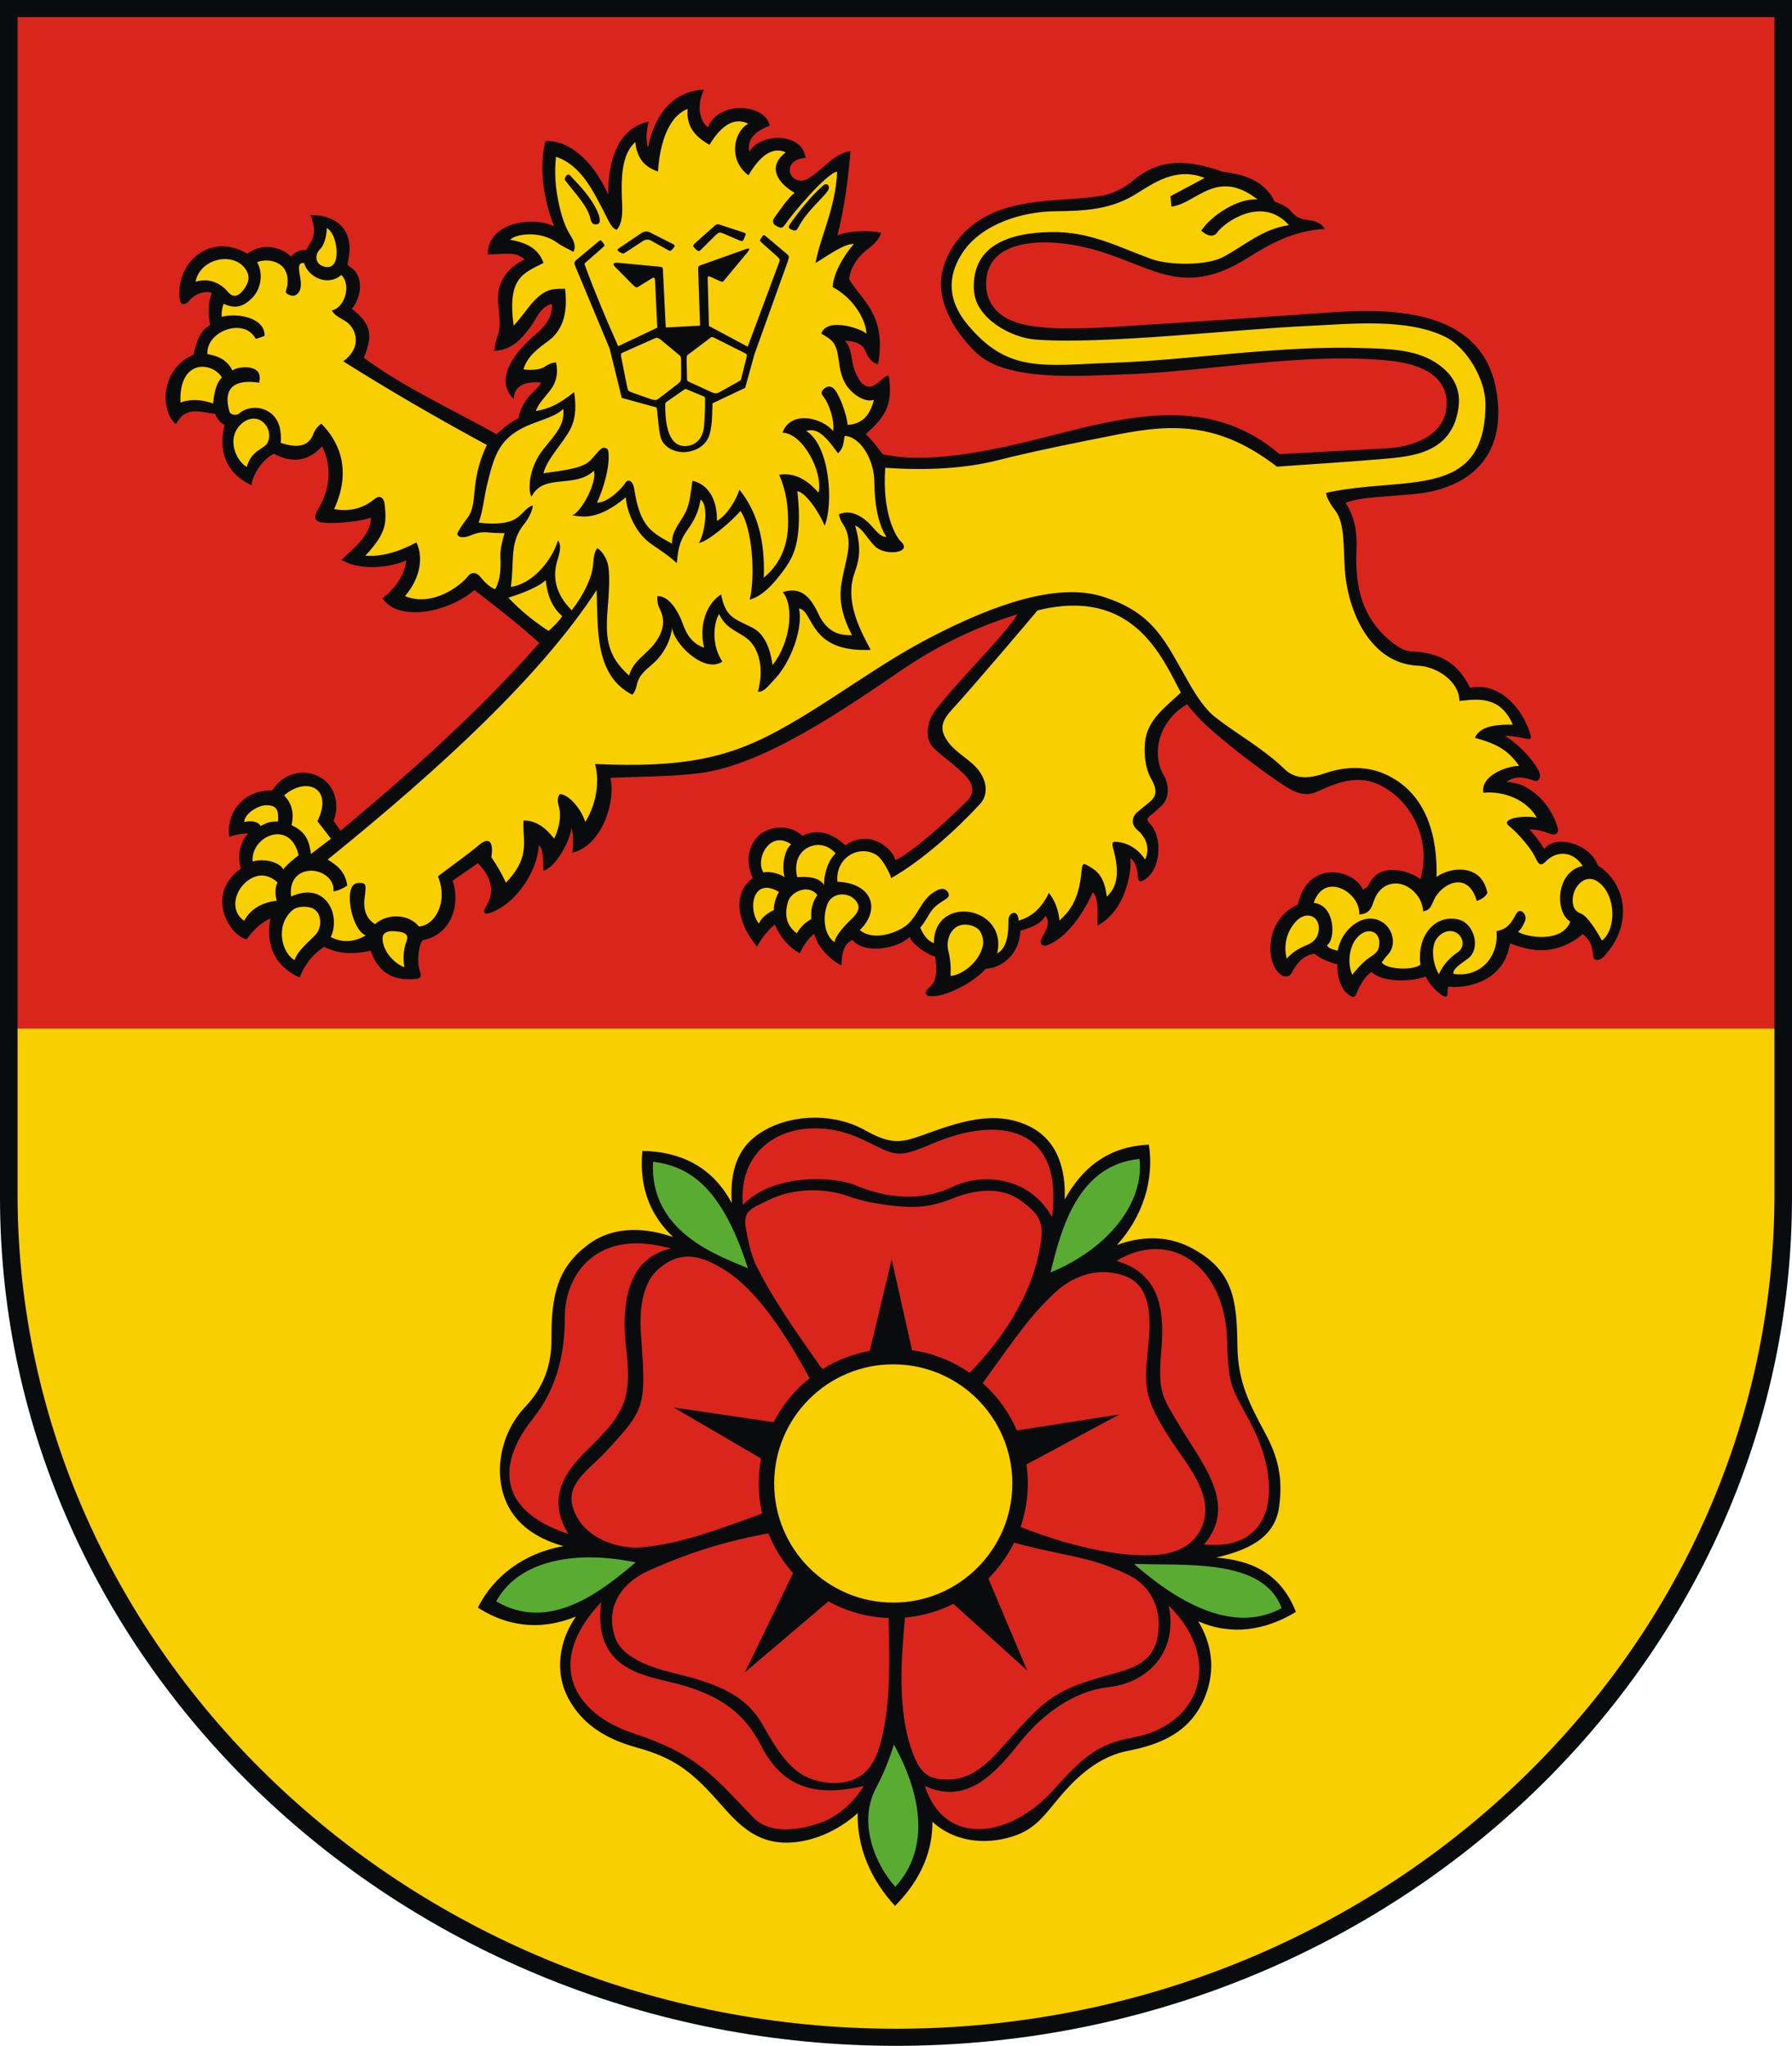 <?xml version="1.0" encoding="UTF-8"?>
<!DOCTYPE svg PUBLIC "-//W3C//DTD SVG 1.1//EN" "http://www.w3.org/Graphics/SVG/1.1/DTD/svg11.dtd">
<!-- Creator: CorelDRAW -->
<svg xmlns="http://www.w3.org/2000/svg" xml:space="preserve" width="210mm" height="239.632mm" style="shape-rendering:geometricPrecision; text-rendering:geometricPrecision; image-rendering:optimizeQuality; fill-rule:evenodd; clip-rule:evenodd"
viewBox="0 0 210 239.632"
 xmlns:xlink="http://www.w3.org/1999/xlink">
 <defs>
  <style type="text/css">
   <![CDATA[
    .fil0 {fill:#0A0B0C}
    .fil2 {fill:#DA251D}
    .fil3 {fill:#5AAB32}
    .fil1 {fill:#FACF00}
   ]]>
  </style>
 </defs>
 <g id="Warstwa_x0020_1">
  <g id="_71274880">
   <path id="_125348192" class="fil0" d="M210 140.236c-0,54.746 -47.168,99.396 -105,99.396 -57.745,0 -105,-44.733 -105,-99.396l0 -140.236 210 0 0 140.236z"/>
   <path id="_125348120" class="fil1" d="M207.941 139.895c-0,53.831 -46.243,97.734 -102.941,97.734 -56.613,0 -102.941,-43.985 -102.941,-97.734l0 -19.428 205.882 0 0 19.428z"/>
   <polygon id="_71275504" class="fil2" points="2.059,120.467 2.059,120.411 2.059,2.003 207.941,2.003 207.941,120.455 207.941,120.467 "/>
   <g>
    <path id="_71275432" class="fil0" d="M142.533 182.442c3.939,0.317 7.492,1.697 9.333,6.363 -3.55,2.152 -7.491,2.833 -11.453,1.096 1.538,2.53 2.092,5.533 0.843,8.733 -1.62,4.152 -5.048,5.666 -9.103,6.452 -2.684,0.52 -4.935,2.119 -6.939,4.245 -2.572,2.73 -3.397,4.828 -6.693,5.824 -3.302,0.998 -6.812,0.485 -9.255,-1.764 0.026,3.145 -1.111,6.556 -4.379,9.849 -2.821,-3.015 -4.49,-6.892 -4.376,-10.867 -2.393,2.174 -5.652,3.567 -8.712,3.456 -3.214,-0.117 -5.219,-2.076 -7.224,-4.36 -3.328,-3.791 -5.326,-5.501 -9.976,-6.783 -3.281,-0.904 -6.14,-2.472 -7.873,-5.522 -1.853,-3.262 -1.187,-7.052 0.775,-9.816 -3.474,1.412 -7.432,1.563 -11.504,-1.047 1.894,-3.768 5.468,-6.392 10.037,-7.206 -2.61,-0.701 -5.082,-2.119 -6.393,-4.513 -1.964,-3.588 -1.123,-8.608 1.904,-11.795 2.154,-2.267 3.099,-4.892 3.08,-7.997 -0.032,-5.242 0.77,-8.378 4.318,-11.026 3.043,-2.271 6.841,-1.944 9.938,-0.863 -2.382,-2.276 -4.056,-5.419 -3.6,-10.097 4.242,0.071 8.13,1.699 10.476,6.126 -0.223,-3.127 0.387,-5.907 2.629,-7.717 3.371,-2.722 9.043,-3.05 12.967,-0.839 3.029,1.707 4.243,1.499 6.821,0.568 3.961,-1.43 8.295,-3.029 12.402,-1.042 3.42,1.655 4.34,5.174 4.191,8.603 1.935,-3.519 4.928,-6.224 9.869,-6.423 0.634,4.108 -0.703,8.399 -3.736,11.743 2.759,-1.01 5.765,-1.156 8.554,0.266 5.168,2.634 5.485,6.261 5.559,11.62 0.058,4.173 1.411,6.736 3.277,10.212 1.414,2.634 2.089,5.072 1.604,8.603 -0.519,3.776 -3.974,5.118 -7.363,5.917z"/>
    <circle id="_71275360" class="fil1" cx="104.678" cy="173.761" r="13.953"/>
    <path id="_71275288" class="fil2" d="M78.624 146.254c-8.53,-2.462 -12.453,2.877 -12.437,8.089 0.013,4.341 -1.004,8.421 -3.755,11.845 -3.552,4.423 -5.013,10.428 4.18,13.488 -3.131,-4.987 0.807,-8.458 2.864,-10.508 3.791,-3.777 4.564,-5.527 3.893,-11.314 -0.503,-4.334 -0.238,-10.461 5.255,-11.601zm10.683 31.018c-5.921,2.179 -9.591,3.513 -14.02,3.965 -2.804,0.286 -6.986,-1.065 -8.107,-4.521 -0.953,-2.939 1.689,-4.393 3.839,-6.707 4.748,-5.109 4.685,-5.335 4.087,-13.845 -0.236,-3.362 0.399,-6.096 2.073,-7.536 2.476,-2.129 4.738,-1.706 7.551,0.002 4.033,2.449 7.356,7.717 10.144,12.798 -1.748,1.393 -3.194,3.148 -4.225,5.151l-11.716 -1.725 10.251 5.983c-0.179,0.949 -0.274,1.926 -0.274,2.925 0,1.206 0.137,2.381 0.395,3.511zm14.822 12.247c0.121,5.361 0.172,9.012 -0.515,12.721 -0.277,1.495 -0.641,3.088 -1.46,4.395 -1.567,2.501 -4.762,2.623 -7.283,1.653 -2.505,-0.964 -4.144,-3.858 -5.529,-6.317 -2.099,-3.727 -5.994,-4.935 -10.431,-6.016 -3.275,-0.798 -6.078,-2.018 -6.808,-4.103 -1.22,-3.486 0.615,-6.366 3.798,-7.822 6.469,-2.958 11.601,-3.941 14.138,-4.424 0.691,1.72 1.677,3.292 2.894,4.653l-5.639 11.619 9.791 -8.308c2.104,1.163 4.498,1.86 7.044,1.948zm-33.682 -1.855c-6.79,7.208 -3.093,13.097 3.776,15.355 7.587,2.495 9.403,5.068 14.042,9.856 1.669,1.722 4.547,1.776 7.818,0.648 1.925,-0.664 3.751,-2.148 5.14,-4.323 -5.137,1.18 -9.331,0.578 -12.039,-4.733 -2.167,-4.251 -5.421,-6.189 -10.562,-7.427 -3.672,-0.884 -9.153,-1.827 -8.175,-9.376zm37.928 21.519c2.301,7.15 9.943,6.228 15.152,0.385 3.503,-3.929 5.272,-5.332 9.245,-6.054 7.851,-1.426 10.652,-9.105 4.182,-15.451 1.119,5.379 -2.355,9.043 -7.105,9.563 -3.934,0.431 -7.647,3.13 -10.188,6.294 -2.826,3.517 -6.211,7.641 -11.287,5.263zm10.463 -28.497c4.64,1.316 7.961,1.55 11.226,2.852 0.748,0.298 1.513,0.61 2.305,1.01 2.779,1.402 3.898,4.413 3.233,7.423 -0.675,3.056 -3.449,3.592 -6.024,4.318 -6.52,1.836 -7.242,2.922 -12.488,8.749 -1.397,1.551 -3.311,3.284 -5.599,3.388 -2.581,0.117 -3.54,-0.607 -4.437,-2.869 -2.117,-5.335 -1.313,-12.161 -1.012,-16.087 2.026,-0.175 3.945,-0.737 5.682,-1.609l8.645 7.806 -4.545 -10.771c1.221,-1.223 2.243,-2.644 3.014,-4.21zm22.247 0.22c8.454,0.829 9.076,-7.029 5.748,-13.647 -2.433,-4.839 -2.874,-4.295 -3.035,-10.283 -0.232,-8.601 -6.566,-13.131 -12.966,-9.293 4.874,1.408 5.728,5.417 5.261,10.513 -0.45,4.911 0.146,5.442 2.096,8.733 2.642,4.458 6.944,9.307 2.897,13.978zm-25.925 -18.904c3.977,-5.488 5.507,-7.835 8.516,-10.638 2.296,-2.139 5.409,-3.015 8.338,-1.826 2.155,0.874 3.012,3.218 2.589,7.634 -0.489,5.115 -0.852,6.256 2.752,11.731 1.614,2.452 4.654,5.895 3.712,9.291 -0.479,1.726 -1.958,3.821 -6.075,3.969 -5.11,0.184 -11.099,-1.625 -15.394,-3.307 0.549,-1.599 0.847,-3.312 0.847,-5.093 0,-0.754 -0.054,-1.496 -0.157,-2.223l10.887 -5.863 -12.008 1.875c-0.919,-2.132 -2.297,-4.024 -4.006,-5.55zm8.127 -19.461c1.374,-10.746 -6.373,-11.855 -13.967,-8.609 -4.392,1.876 -4.262,1.421 -8.308,-0.493 -6.73,-3.185 -14.594,-0.338 -13.962,7.686 3.795,-3.892 11.042,-3.23 13.212,-2.297 3.636,1.564 7.785,1.929 11.435,0.156 2.908,-1.412 8.663,-1.573 11.59,3.558zm-26.92 17.832c-3.546,-4.987 -5.686,-8.108 -7.671,-11.966 -0.74,-1.439 -1.125,-3.588 -1.294,-4.573 -0.355,-2.07 0.676,-2.287 2.712,-3.288 2.773,-1.364 6.452,-1.482 9.415,-0.39 1.434,0.529 3.911,1.02 6.246,1.175 2.377,0.158 3.9,-0.174 6.022,-1.01 3.136,-1.237 5.827,-1.073 7.642,0.185 2.731,1.892 2.917,2.944 2.389,5.809 -1.203,6.524 -5.526,11.765 -8.207,14.475 -1.971,-1.364 -4.265,-2.292 -6.741,-2.641l-2.386 -10.638 -2.58 10.726c-2.004,0.357 -3.879,1.095 -5.548,2.135z"/>
    <path id="_71275216" class="fil3" d="M87.643 148.544c-3.362,-1.425 -11.549,-4.16 -11.116,-12.463 4.359,0.534 8.095,3.064 11.116,12.463zm-13.148 34.456c-4.136,3.509 -10.119,8.213 -16.344,4.572 2.362,-4.383 8.447,-6.179 16.344,-4.572zm30.26 21.344c1.734,3.118 5.371,10.952 0.168,16.66 -2.407,-2.645 -4.368,-7.527 -2.304,-11.488 0.809,-1.552 1.436,-2.954 2.135,-5.173zm28.139 -21.155c6.088,0.208 15.167,-0.675 17.293,5.177 -4.123,2.249 -9.781,1.4 -17.293,-5.177zm-9.786 -34.143c1.284,-5.27 3.256,-12.588 10.431,-13.301 0.558,5.056 -3.529,10.447 -10.431,13.301z"/>
   </g>
   <g>
    <path id="_71275120" class="fil0" d="M64.699 35.603c-1.436,0.318 -1.779,1.73 -2.607,2.792 -0.966,1.238 -1.941,2.55 -4.152,2.706 0.007,-0.513 0.099,-1.031 0.389,-1.809 0.4,-1.073 0.159,-2.359 0.046,-3.819 -0.136,-1.756 0.383,-3.717 3.092,-5.096 -1.112,-0.96 -2.058,-0.605 -4.303,-0.572 -0.073,-3.727 5.205,-4.556 7.771,-3.297 -1.679,-4.263 -1.575,-7.94 -1.01,-9.981 2.712,-0.135 5.504,2.18 7.367,6.277 -0.091,-2.553 0.495,-7.689 4.725,-8.564 -0.347,1.496 -0.276,2.364 -0.086,3.056 0.799,-3.979 2.988,-6.664 6.579,-6.795 -1.028,1.982 -0.344,3.925 0.457,4.397 1.244,-3.171 6.729,-2.747 7.236,-0.181 -2.307,0.878 -2.558,2.008 -2.412,3.046 1.408,-2.265 6.278,-2.248 6.603,0.723 -2.987,0.284 -1.879,3.264 0.03,2.563 0.305,-0.112 0.501,-0.295 0.797,-0.492 1.334,-0.889 2.647,-2.647 4.449,-2.855 -0.275,3.297 -0.7,6.593 -1.537,9.89 0.964,-0.566 4.048,-0.674 5.119,-0.298 -0.197,0.64 -0.738,1.275 -1.536,1.863 -1.287,0.948 -2.18,2.422 -2.18,3.595 1.523,2.522 4.363,4.117 3.371,9.915 -0.83,-0.204 -1.247,-0.892 -1.529,-1.623 -0.347,-0.901 -1.571,-1.125 -2.363,-1.125 0.564,0.537 0.706,1.423 0.85,2.344 0.164,1.053 1.03,3.631 2.521,2.895 0.58,-0.286 1.312,-1.184 1.764,-1.184 0.572,3.687 -0.627,4.999 -2.695,6.882 0.764,0.749 1.412,1.528 1.954,2.333 6.596,1.509 16.531,-1.368 21.927,-2.71 8.644,-2.15 17.17,-3.634 24.61,2.708 3.283,-0.188 8.763,-0.455 12.391,-0.659 3.857,-0.216 6.815,-1.803 7.147,-4.659 0.421,-3.626 -2.637,-5.207 -6.634,-5.621 -10.045,-1.041 -21.424,1.321 -31.433,1.62 -4.679,0.14 -13.393,0.868 -16.977,-2.513 -2.342,-2.209 -4.651,-5.769 -4.098,-9.122 0.457,-2.772 2.248,-4.887 3.952,-6.118 4.316,-3.119 10.179,-2.439 14.708,-3.168 1.513,-0.243 2.834,-1.015 3.967,-1.948 3.068,-2.528 6.422,-2.267 10.305,-0.885 1.955,0.247 4.752,0.739 6.099,3.485 0.675,0.298 1.346,0.475 1.896,1.126 0.645,0.764 1.23,0.981 2.188,1.065 0.894,0.08 1.661,0.603 1.758,1.027 -3.669,0.202 -6.453,1.791 -8.926,3.346 -7.438,4.678 -10.774,1.321 -17.386,-0.725 -5.396,-1.67 -13.019,-1.861 -13.337,3.451 -0.16,2.671 1.485,4.556 4.73,5.186 3.17,0.615 7.38,0.388 11.202,0.151 8.238,-0.511 16.446,-1.078 24.679,-1.649 7.774,-0.54 17.74,-0.094 19.22,9.425 0.941,6.054 -1.666,10.119 -7.478,11.528 -2.698,0.654 -8.436,0.48 -10.228,1.392 1.071,1.569 1.363,3.419 1.27,5.518 -0.205,4.614 0.821,8.358 4.544,11.074 1.356,0.989 1.972,0.727 3.006,0.871 1.68,0.234 4.164,0.836 5.766,4.18 3.583,-0.743 6.163,2.611 6.975,5.179 0.314,0.993 0.139,0.878 -0.81,0.693 -0.857,-0.168 -1.636,-0.29 -2.083,-0.224 0.704,0.305 2.932,2.12 3.973,4.098 0.305,0.58 0.076,1.386 -0.6,1.123 -0.83,-0.322 -2.114,-0.695 -3.195,0.169 2.328,-0.068 5.086,2.21 5.986,5.287 0.209,0.716 -0.226,1.024 -0.925,0.759 -0.457,-0.173 -1.418,-0.544 -2.354,-0.495 0.629,0.722 1.254,1.488 1.73,2.287 1.117,-1.688 5.268,-0.788 6.294,1.941 3.26,2.052 4.258,6.939 0.611,10.725 -0.454,0.471 -1.107,0.428 -1.156,-0.007 -0.147,-1.319 -0.318,-1.904 -1.23,-2.688 -3.539,2.974 -6.996,1.69 -8.529,1.075 -0.759,4.746 -5.429,5.308 -7.25,5.08 -0.055,0.124 -0.09,0.556 -0.084,0.711 0.017,0.477 -0.157,0.776 -1.126,-0.077 -0.406,-0.357 -0.971,-0.899 -1.447,-1.817 -1.507,0.603 -5.024,0.756 -6.305,-0.525 -0.914,0.461 -1.596,2.059 -1.841,2.621 -0.248,0.569 -0.664,0.192 -1.095,-0.152 -0.63,-0.503 -1.177,-2.036 -1.095,-3.386 -0.493,-0.087 -1.917,-0.563 -2.688,-1.231 -1.544,0.199 -2.311,1.573 -2.618,2.175 -0.314,0.616 -0.91,0.621 -1.408,0.21 -1.807,-1.489 -1.704,-6.532 2.09,-8.141 1.103,-5.267 6.539,-4.212 7.621,-1.756 0.632,-0.298 0.634,-0.545 0.954,-1.052 1.471,-2.325 5.189,-0.83 5.762,-0.145 1.18,-3.86 -0.416,-7.99 -3.284,-10.147 -3.097,-2.33 -5.556,-1.617 -8.79,-0.128 -1.786,0.822 -3.279,-0.303 -4.671,-1.249 -2.062,-1.401 -4.936,-3.579 -7.248,-5.558 -1.51,-1.292 -2.703,-2.572 -3.337,-3.427 -3.373,1.97 -4.168,5.841 -2.76,8.25 0.594,1.016 0.758,2.401 0.004,3.385 -0.33,0.431 -0.985,0.91 -1.648,1.501 -0.383,0.341 -0.204,0.582 0.137,0.944 1.346,1.429 1.324,5.237 -0.765,6.505 -0.363,0.221 -0.713,0.276 -0.734,-0.395 -0.036,-1.17 -0.474,-1.897 -0.886,-2.188 0.232,1.268 -0.47,6.197 -3.849,7.922 -0.038,-0.316 0.266,-3.277 -0.54,-3.905 -0.865,1.937 -2.702,5.117 -5.241,6.169 -0.627,0.26 -1.208,-0.088 -0.63,-1.033 0.33,-0.54 0.955,-1.636 0.336,-2.37 -0.505,0.835 -1.343,1.299 -2.958,1.737 -0.075,2.833 -2.306,4.424 -4.055,4.449 -1.3,1.564 -4.858,3.434 -6.555,3.218 -0.667,-0.085 -0.588,-0.614 -0.017,-1.068 0.888,-0.706 0.886,-2.207 0.614,-3.612 -0.759,-0.026 -2.97,-1.657 -2.933,-2.281 -1.347,1.395 -5.345,2.112 -6.727,0.373 -0.98,0.443 -1.278,1.555 -1.278,2.971 -0.955,-0.36 -2.788,-1.954 -3.208,-3.683 -0.671,0.539 -1.231,1.298 -1.681,2.28 -1.403,-0.783 -2.328,-1.947 -2.927,-3.372 -0.924,0.782 -1.594,1.66 -2.09,2.603 -2.478,-2.992 -2.833,-6.33 -0.497,-8.049 -0.815,-1.7 -0.616,-3.529 0.484,-4.757 1.309,-1.463 3.916,-1.554 5.327,-0.191 1.786,-0.856 3.481,-0.354 5.027,1.119 2.446,-1.746 5.196,-0.2 5.893,1.718 1.942,-0.854 6.635,-5.132 8.43,-6.977 0.912,-0.937 0.635,-1.908 -0.148,-2.793 -1.142,-1.291 -3.336,-2.702 -4.052,-3.622 -0.814,-1.046 -0.448,-2.914 0.242,-3.877 2.279,-3.181 8.427,-9.14 9.817,-11.516 -5.777,1.771 -10.216,4.252 -13.631,6.577 -6.366,4.335 -15.963,11.035 -23.534,12.027 -3.408,0.446 -7.093,0.404 -10.536,0.558 0.656,2.797 -0.998,7.95 -4.471,8.768 0.132,-1.011 0.127,-1.996 -0.075,-2.94 -0.239,1.771 -1.955,4.727 -3.316,5.049 -0.013,-1.36 -0.041,-2.686 -0.527,-2.964 -0.179,2.916 -2.421,6.387 -5.104,7.662 -1.007,0.478 -1.78,0.587 -0.972,-0.738 0.612,-1.004 0.958,-2.826 -1.073,-4.833 -0.984,0.682 -1.967,1.364 -2.951,2.046 1.067,3.24 -0.543,6.469 -3.478,6.951 -0.538,0.504 -0.725,2.604 -0.386,3.558 0.314,0.883 0.024,0.987 -0.742,1.026 -2.301,0.118 -4.068,-0.64 -5.012,-3.332 -2.042,0.452 -3.884,0.377 -5.432,-0.47 -1.449,0.959 -2.357,2.217 -2.878,3.609 -3.091,-1.403 -3.957,-3.976 -3.452,-6.913 -1.084,0.487 -1.984,1.341 -2.76,2.446 -1.974,-0.429 -4.963,-5.215 -0.667,-8.325 -0.243,-0.552 -0.508,-2.794 0.864,-4.087 -0.891,0.027 -1.656,0.155 -2.238,0.429 -0.39,-2.434 1.251,-5.518 5.061,-5.478 1.236,-2.104 3.999,-2.725 5.946,-1.313 1.727,1.252 1.797,3.566 1.216,4.893l0.825 1.142c8.442,-7.015 16.454,-14.229 23.288,-21.987 -2.296,-2.063 -4.882,-4.125 -7.6,-6.188 -3.421,2.837 -9.067,3.615 -10.766,0.967 1.586,-1.284 2.527,-2.689 2.788,-4.446 -2.505,1.055 -5.775,1.068 -7.598,-0.062 1.323,-1.323 3.449,-2.87 3.449,-4.961 -0.796,0.372 -4.107,0.828 -5.861,0.568 -0.652,-0.097 -0.887,-0.612 -0.418,-1.399 1.449,-2.43 1.787,-4.917 0.56,-7.508 -2.053,2.23 -4.162,1.648 -5.657,0.873 -1.345,0.646 -2.537,2.507 -2.615,3.69 -3.312,-1.568 -3.843,-4.367 -3.164,-7.084 -0.469,-0.193 -0.837,-0.62 -1.106,-1.281 -1.64,-0.159 -3.422,-1.01 -4.597,1.206 -1.768,-1.405 -1.984,-6.394 2.06,-8.14 0.272,-1.115 0.6,-2.786 1.96,-3.491 -0.252,-0.952 -0.33,-2.634 0.201,-3.718 -0.753,-0.334 -1.993,0.036 -2.722,0.958 -0.282,0.357 -0.94,0.589 -1.045,-0.221 -0.558,-4.284 3.536,-7.948 7.912,-5.359 1.578,-1.206 3.755,-0.973 5.15,0.351 0.089,-0.328 1.063,-0.919 1.683,-0.754 1.315,-1.853 1.12,-2.428 0.578,-4.12 3.262,-0.018 5.224,1.926 4.378,5.526 -0.094,0.401 0.033,0.379 0.406,0.646 1.667,1.194 0.98,3.864 0.046,4.804 2.687,2.011 2.256,3.546 1.426,5.743 4.703,3.521 11.713,6.728 15.524,8.955 0.84,-0.743 1.656,-1.45 2.562,-1.859 0.602,-2.705 2.413,-3.376 2.664,-4.195 -1.402,-0.134 -3.191,0.135 -3.191,1.934 -2.64,-2.56 0.875,-6.119 2.198,-7.26 1.326,-1.143 2.297,-2.031 2.297,-3.884z"/>
    <path id="_71275048" class="fil1" d="M66.015 47.887c-0.801,0.82 -2.241,1.19 -3.743,1.783 -3.753,1.482 -4.336,3.528 -5.236,7.297 -0.308,1.293 -0.439,2.888 -0.942,4.247 2.241,0.286 3.39,-0.03 3.908,-0.241 1.19,-0.484 1.54,-1.532 2.42,-1.764 0.072,0.319 -0.399,1.449 -0.948,2.111 -1.801,2.172 -1.175,4.178 -1.605,7.424 2.173,-0.267 4.614,-2.604 5.521,-5.444 0.277,0.39 0.389,0.913 -0.035,2.208 -0.64,1.957 -0.329,4.013 1.643,5.973 1.245,-1.595 2.409,-3.744 2.511,-5.442 0.061,-1.018 0.257,-1.633 0.505,-1.827 0.531,0.316 1.158,1.265 1.284,2.19 0.187,1.367 0.043,3.268 -0.069,4.631 -0.29,3.525 -0.198,5.716 2.501,8.097 0.437,-1.743 2.045,-2.47 3.03,-3.825 0.94,-1.295 1.286,-2.562 0.53,-4.031 -0.289,-0.561 -0.265,-1.194 -0.271,-1.445 1.601,-0.087 2.68,2.341 2.991,3.227 0.418,1.19 1.074,2.33 2.498,2.806 -0.66,-2.778 0.388,-5.266 2.002,-6.233 0.516,2.684 1.494,2.8 3.646,3.882 1.336,0.672 2.077,2.231 2.374,4.386 2.068,-2.568 2.602,-6.858 1.195,-8.542 1.865,-0.587 3.065,0.157 4.169,2.527 1.115,2.392 2.74,2.539 3.949,2.512 -1.896,-3.609 -1.331,-5.652 -1.014,-7.221 0.386,-1.914 1.184,-3.992 -0.043,-5.778 -0.273,-0.397 -0.442,-0.855 -0.472,-1.143 1.155,-0.55 2.409,-0.003 3.386,0.906 0.809,0.753 1.353,1.738 2.173,1.738 -0.988,-1.534 -1.392,-3.919 -1.414,-6.461 -0.023,-2.676 -1.691,-5.316 -3.476,-5.378 -0.181,1.005 -0.117,1.343 -0.772,2.047 -1.806,-2.519 -2.594,-2.918 -3.744,-2.634 2.818,1.723 3.215,8.591 2.167,11.119 -0.412,-1.142 -2.074,-3.867 -3.196,-4.053 0.227,1.95 0.263,3.735 0.033,5.333 -0.292,2.028 -0.978,3.112 -2.157,4.608 -0.816,1.035 -2.052,2.4 -3.457,2.753 0.67,-2.779 0.315,-8.341 -1.086,-10.386 -1.091,1.315 -4.046,3.753 -4.874,3.736 0.635,-0.877 1.234,-4.416 0.201,-5.059 -0.221,1.343 -0.676,2.352 -1.524,3.527 -1.087,1.507 -1.108,2.602 -1.262,3.909 -1.393,-1.278 -2.654,-1.893 -3.534,-2.665 -1.655,-1.45 -2.407,-3.905 -2.434,-5.046 -3.362,2.791 -5.107,2.271 -6.285,2.127 1.234,-0.568 2.931,-4.056 2.535,-5.232 -2.269,2.14 -5.924,0.234 -7.303,3.037 -0.39,-0.481 -0.481,-3.26 1.402,-5.582 1.562,-1.926 2.474,-2.849 2.323,-4.709zm84.769 64.391c-0.402,-1.606 0.016,-3.181 1.079,-4.341 1.345,-1.468 3.179,-0.456 2.568,1.522 -0.149,0.484 -0.566,0.918 -1.144,1.173 -0.61,0.269 -1.6,0.636 -2.502,1.646zm7.693 1.891c-0.496,-0.951 -0.545,-3.06 0.53,-4.314 1.297,-1.511 3.124,-0.676 2.514,1.303 -0.17,0.552 -1.037,0.951 -1.501,1.351 -0.476,0.41 -0.983,0.946 -1.543,1.659zm10.145 -0.058c-0.672,-1.072 -1.069,-3.243 -0.159,-4.297 0.82,-0.95 1.899,-0.946 2.514,-0.323 0.577,0.584 0.589,1.545 -0.139,2.041 -0.968,0.659 -1.741,1.494 -2.217,2.58zm19.1 -3.933c1.699,-1.326 1.681,-5.21 -0.338,-6.808 -0.684,-0.541 -1.399,-0.534 -1.974,-0.141 -0.578,0.395 -1.061,1.169 -1.106,2.053 -0.039,0.773 0.148,1.428 0.943,1.715 0.813,0.294 1.96,2.22 2.475,3.181zm-117.808 -41.06c-6.399,9.835 -17.824,20.492 -31.515,31.564 1.048,0.656 2.077,1.375 2.293,3.049 -0.445,0.325 -0.983,0.556 -1.614,0.696 0.172,-1.571 -1.599,-2.722 -3.182,-2.382 -1.005,0.216 -2.006,1.084 -1.786,2.962 2.009,-0.89 3.312,-0.375 4.089,0.463 1.028,1.109 1.196,2.996 0.559,4.293 1.436,0.723 2.798,0.565 4.11,-0.195 -1.252,-0.452 -2.142,-3.52 -1.802,-5.153 0.114,-0.545 0.334,-0.941 0.908,-0.989 1.025,-0.083 0.876,0.371 0.831,1.097 -0.034,0.547 -0.621,2.626 1.139,3.723 1.458,-1.275 3.909,-1.235 5.154,0.274 1.857,-0.111 3.471,-2.849 2.222,-5.875 1.191,-0.92 3.623,-2.647 4.804,-3.659 1.212,-1.039 1.753,-0.334 1.454,1.417 0.664,0.982 1.241,1.942 1.704,2.991 1.591,-1.671 2.22,-3.059 2.125,-5.05 -0.033,-0.689 -0.097,-1.438 -0.065,-2.227 1.421,-0.057 2.565,0.807 3.583,2.09 0.043,0.072 1.052,-2.071 0.568,-3.727 -0.238,-0.816 -0.105,-1.242 0.146,-1.47 0.831,0.013 2.342,1.419 2.946,3.263 1.303,-2.05 1.7,-4.736 1.148,-6.786 10.703,0.502 15.94,-0.849 21.822,-4.112 6.063,-3.363 11.227,-7.457 17.405,-10.675 7.426,-3.867 14.867,-6.477 20.165,-4.847 6.182,1.902 7.438,5.349 10.217,10.161 0.788,1.365 1.835,3.043 3.124,4.035 2.789,2.146 5.597,3.647 8.046,6.019 1.273,1.233 2.826,1.177 4.853,0.477 2.248,-0.776 4.826,-0.84 6.999,0.152 4.945,2.257 6.094,7.463 5.981,12.023 1.539,-1.172 5.292,-1.651 5.953,1.865 -0.205,0.432 -0.618,0.744 -1.24,0.938 -1.053,-3.657 -4.187,-1.992 -5.016,-0.114 -0.351,0.794 -0.503,1.231 -1.261,1.332 -0.091,-1.047 -0.536,-1.836 -1.248,-2.458 -1.605,-1.402 -3.762,-0.924 -4.499,1.152 -0.286,0.805 -0.447,1.599 -1.76,1.685 0.239,-2.484 -4.035,-5.169 -5.328,-1.363 2.543,0.227 2.61,4.32 1.553,4.96 0.156,0.366 0.698,0.51 1.273,0.637 0.326,-2.336 3.07,-4.861 5.355,-3.251 1.142,0.805 1.542,2.654 0.511,3.714 -0.341,0.351 -0.564,0.743 -0.728,0.899 0.554,0.859 3.686,0.981 4.543,0.276 -0.444,-3.492 1.808,-5.955 4.497,-5.277 1.865,0.47 2.594,3.444 1.086,4.556 -0.942,0.694 -1.868,1.282 -1.698,1.797 3.216,0.487 5.329,-2.114 5.032,-5.006 1.579,-0.251 1.95,-1.475 2.381,-2.131 0.418,-0.637 1.327,0.213 0.932,1.023 -0.203,0.417 -0.372,0.859 -0.798,1.188 1.176,0.712 5.218,1.276 6.133,-1.195 -1.857,-1.108 -1.692,-5.868 1.457,-6.514 -1.139,-1.787 -3.055,-1.801 -4.255,-0.594 -0.712,0.717 -0.906,0.442 -1.387,-0.575 -0.371,-0.786 -1.849,-2.604 -2.949,-3.478 -0.454,-0.361 -0.371,-0.605 0.144,-0.834 0.585,-0.26 2.034,-0.385 3.069,-0.179 -1.22,-2.139 -3.914,-3.152 -6.271,-2.915 -0.346,-1.966 2.681,-3.139 4.201,-3.151 -1.25,-1.741 -2.392,-2.527 -5.183,-3.283 0.63,-1.554 3.066,-1.565 4.439,-1.545 -1.517,-3.555 -4.424,-2.946 -6.26,-2.773 0,-2.312 -2.69,-4.041 -4.799,-4.126 -5.699,-0.232 -8.293,-6.436 -8.628,-11.267 -0.172,-2.476 0.02,-5.452 -1.109,-6.899 -0.603,-0.774 -1.027,-1.519 -1.089,-2.08 9.1,-2.056 18.742,1.027 18.675,-10.497 -0.016,-2.819 -2.178,-6.521 -4.681,-7.768 -4.574,-2.28 -11.431,-1.494 -15.937,-1.299 -8.525,0.369 -24.067,2.212 -32.078,1.607 -2.975,-0.225 -7.059,-2.531 -7.245,-5.764 -0.302,-5.239 4.076,-6.74 8.976,-6.834 4.606,-0.088 7.807,1.691 11.799,3.149 2.09,0.763 6.447,0.802 8.377,-0.201 2.539,-1.32 4.604,-3.305 7.764,-3.755 -3.133,-3.55 -7.609,-0.306 -8.421,0.875 -0.346,0.503 -0.979,0.404 -1.409,0.109 -0.148,-0.102 -0.326,-0.222 -0.453,-0.329 1.203,-1.83 4.387,-3.866 6.611,-3.654 -4.82,-3.796 -7.285,0.575 -10.106,0.822l-0.106 -1.212 4.009 -2.141c-3.821,-1.508 -6.702,1.218 -8.84,2.329 -2.559,1.328 -5.095,1.542 -8.674,1.573 -3.851,0.033 -8.611,1.483 -10.833,4.814 -1.492,2.238 -2.155,5.156 0.519,8.41 4.788,5.826 8.987,4.8 17.091,4.523 9.026,-0.308 19.779,-2.091 29.621,-1.714 2.285,0.088 5.559,0.082 8.028,1.592 1.94,1.187 3.13,2.92 2.852,5.234 -0.657,5.454 -5.405,5.854 -8.768,6.148 -4.151,0.362 -9.481,0.685 -12.532,0.909 -6.596,-5.088 -11.962,-5.093 -18.607,-3.777 -4.74,0.938 -9.49,1.865 -14.179,3.047 -3.666,0.924 -8.168,1.22 -13.105,0.859 -0.393,5.274 1.225,8.073 1.806,8.613 0.673,0.625 0.386,1.052 -0.353,1.222 -0.739,0.17 -1.904,-0.007 -2.474,-0.476 -0.994,-0.819 -1.558,-2.241 -2.513,-2.583 0.848,2.904 0.369,4.286 -0.08,5.572 -1.088,3.111 0.414,6.231 1.904,8.983 -7.328,0.351 -6.628,-4.564 -8.404,-4.855 0.522,2.321 -0.969,6.34 -2.884,8.329 -0.774,0.804 -1.208,1.482 -1.931,1.435 0.71,-2.652 0.17,-4.718 -0.88,-5.877 -0.99,-1.093 -2.851,-1.328 -3.655,-3.227 -0.474,0.586 -1.125,3.31 0.369,5.574 -2.204,1.499 -5.924,-2.397 -5.859,-4.016 -0.29,1.926 -1.221,3.287 -2.111,4.108 -0.951,0.878 -1.804,1.383 -2.07,2.7 -0.108,0.534 -0.337,0.957 -0.527,1.078 -4.447,-2.267 -4.003,-7.795 -4.166,-12.249zm-31.13 29.125l-2.351 1.783c-0.232,-1.948 -0.876,-2.684 -2.267,-3.38 0.341,-1.506 -0.025,-2.623 -0.874,-3.474 2.538,-2.223 5.836,-0.974 3.91,3.017l1.582 2.054zm-8.231 -1.496c0.665,-0.34 0.924,-0.527 2.021,-0.527 0.077,-1.211 -0.033,-1.938 -1.437,-1.898 -0.881,0.025 -2.519,0.95 -2.519,2.016 -0.063,-0.101 1.409,-0.417 1.936,0.408zm-0.948 4.162c-0.255,-2.948 4.391,-5.046 5.391,-0.735 -0.656,0.508 -1.283,1.01 -1.802,1.655 -0.384,-0.789 -2.107,-1.338 -3.589,-0.92zm-0.993 6.95c-1.615,-1.13 -1.177,-3.273 0.139,-4.474 0.932,-0.851 2.348,-1.329 3.779,-0.022 -0.362,0.556 -0.268,1.674 -0.096,2.136 -1.404,0.163 -2.986,0.77 -3.821,2.36zm5.908 4.596c-1.484,-0.812 -2.316,-3.99 -0.292,-5.806 0.565,-0.507 1.486,-0.497 2.09,-0.362 0.663,0.148 1.212,0.712 1.212,1.79 0,0.113 -0.052,0.839 -0.511,1.361 -0.647,0.735 -2.131,1.838 -2.499,3.018zm12.873 0.833c-1.079,-0.363 -2.568,-1.804 -2.563,-3.395 0.002,-0.611 0.559,-1.008 2,-0.75 1.002,0.179 1.006,0.601 0.775,1.204 -0.335,0.876 -0.396,2.023 -0.212,2.942zm50.398 -2.93c-1.119,-0.746 -1.468,-2.727 -0.847,-4.403 0.529,-1.429 2.336,-1.494 3.206,-0.607 0.858,0.874 0.386,1.571 -0.367,2.299 -0.61,0.589 -1.875,1.858 -1.991,2.711zm13.6 3.951c1.192,-0.08 2.86,-1.263 3.535,-2.787 0.355,-0.801 0.407,-1.489 0.011,-2.293 -0.249,-0.507 -0.844,-0.805 -1.515,-0.904 -1.788,-0.266 -2.647,1.579 -2.293,3.031 0.361,1.482 0.267,2.389 0.262,2.953zm-18.017 -4.999c-1.37,-0.979 -1.42,-2.402 -1.029,-3.7 0.362,-1.2 2.461,-2.102 3.439,-0.758 -0.818,1.105 -0.731,2.227 -0.719,2.798 -1.051,0.606 -1.474,1.32 -1.69,1.659zm-2.077 -4.823c-3.162,-1.904 -3.688,2.188 -2.346,3.699 0.16,-0.594 0.987,-1.259 1.747,-1.595 -0.074,-0.941 0.504,-1.998 0.599,-2.103zm6.623 -4.536c-1.209,-1.328 -2.583,-1.039 -3.305,-0.644 -1.176,0.642 -1.546,2.056 -1.185,3.439 1.227,-0.1 2.586,-0.012 3.14,0.932 -0.065,-0.452 0.165,-2.61 1.349,-3.727zm-5.205 -1.044c-0.814,0.623 -1.128,2.633 -0.763,3.871 -0.369,-0.395 -1.826,-0.787 -2.49,-0.578 -1.011,-1.617 0.794,-5.045 3.253,-3.293zm28.869 -27.409c-0.681,0.832 -7.777,9.181 -9.931,11.514 -1.208,1.309 -1.746,2.302 -0.515,3.942 0.987,1.315 2.694,2.089 3.623,3.38 0.864,1.201 1.097,2.748 0.066,3.863 -2.89,3.125 -6.901,6.688 -10.393,8.66 -0.145,-0.627 -1.065,-2.283 -1.677,-2.68 -2.01,-1.305 -4.879,0.21 -4.625,3.101 4.061,0.159 5.129,3.219 2.623,5.67 1.488,1.194 3.833,0.499 5.145,-0.332 1.562,-0.99 1.974,-3.113 3.415,-4.037 0.469,-0.301 1.118,-0.718 1.61,-0.261 0.264,0.245 0.452,0.64 -0.039,0.963 -0.891,0.586 -1.463,0.878 -2.006,1.824 -0.303,0.528 -0.958,1.552 -1.04,1.511 0.272,0.724 0.805,1.598 1.599,1.839 0.003,-5.741 8.709,-4.348 7.416,1.237 1.379,-0.8 1.304,-2.905 1.323,-3.938 0.018,-0.945 1.181,-1.296 1.181,0.078 1.411,-0.396 2.661,-1.335 3.558,-3.257 0.759,0.965 1.161,2.171 1.236,3.256 1.143,-1.069 2.255,-2.29 2.583,-5.721 0.106,-1.109 0.171,-1.089 1.187,-0.459 0.977,0.606 1.544,1.481 1.778,3.377 1.293,-1.203 1.499,-2.909 0.754,-5.627 -0.215,-0.786 -0.098,-0.864 0.607,-0.775 0.911,0.115 2.178,0.607 3.132,2.06 0.734,-1.644 -0.201,-2.875 -0.926,-3.486 -0.72,-0.607 -0.673,-1.497 0.003,-2.068 0.623,-0.526 1.168,-0.948 1.58,-1.318 0.559,-0.503 0.856,-1.177 0.073,-2.551 -0.737,-1.294 -0.883,-2.964 -0.742,-4.335 0.276,-2.666 2.402,-4.099 4.196,-5.808 -2.26,-4.258 -5.618,-12.381 -16.795,-9.621zm-64.537 -19.379c-5.951,-3.216 -11.611,-6.513 -16.826,-9.796 2.414,-1.785 1.391,-4.001 0.281,-4.69 -0.71,-0.441 -1.214,-0.618 -1.63,-1.261 1.579,-0.345 2.306,-3.053 1.129,-4.166 -1.578,1.378 -3.878,0.284 -4.367,-1.396 -0.747,-0.085 -0.644,0.599 -0.488,1.471 0.129,0.717 0.202,1.438 -0.098,1.903 -0.18,0.279 -0.509,0.58 -1,0.413 -0.894,-0.304 -0.447,-0.459 -0.361,-1.293 0.289,-2.801 -2.424,-3.092 -3.56,-2.595 0.774,1.371 0.455,3.215 -0.658,4.271 -0.961,0.912 -1.859,1.261 -3.262,0.6 -0.193,0.51 -0.268,1.02 -0.223,1.53 1.891,-0.502 5.066,0.112 5.027,2.223 -0.302,0.101 -0.76,0.335 -1.061,0.335 -1.365,-2.556 -5.839,-0.843 -5.641,1.809 1.551,0.245 2.439,0.907 2.926,1.921 0.555,-0.498 3.779,-0.897 3.117,1.43 -2.07,-0.317 -4.442,-0.006 -3.452,3.407 0.113,0.389 0.875,0.45 1.126,0.198 0.572,-0.575 2.266,-1.121 3.69,-0.049 1.02,0.767 1.29,2.083 1.181,3.49 1.907,0.622 2.905,0.347 3.501,-0.421 0.367,-0.473 0.31,-1.143 1.263,-1.829 2.054,2.081 3.611,5.397 1.492,10.013 2.132,0.352 3.537,-0.213 4.832,-1.251 0.457,-0.366 1.003,-0.196 1.099,0.74 0.208,2.045 0.265,3.267 -2.272,5.965 1.887,0.13 3.888,-0.428 5.984,-1.556 0.365,0.67 1.196,3.285 -1.333,6.29 3.157,1.292 6.417,-1.116 7.399,-2.355 0.419,-0.529 1.018,-0.406 1.397,0.066 0.497,0.621 1.147,1.272 1.76,1.476 0.578,-0.952 0.694,-2.317 0.622,-3.69 -0.056,-1.069 0.248,-2.025 0.484,-2.87 -0.696,-0.031 -1.266,-0.011 -1.768,-0.073 -0.729,-0.089 -1.351,-0.03 -2.256,0.352 -0.492,0.208 -1.319,0.385 -1.534,-0.176 0.294,-0.704 0.815,-1.346 1.251,-1.944 0.7,-0.961 0.666,-2.088 0.865,-3.769 0.217,-1.833 0.712,-3.333 1.367,-4.721zm-18.749 -25.409c0.839,0.479 1.214,2.053 1.143,3.146 -0.065,0.999 -0.54,1.708 -1.62,1.315 -0.969,-0.353 -0.892,-1.451 -0.313,-1.982 0.395,-0.362 0.752,-1.3 0.791,-2.479zm-15.381 6.283c0.506,-2.692 4.411,-3.6 5.872,-1.451 0.605,0.889 0.296,1.711 -0.295,2.457 -0.622,0.785 -1.218,0.861 -1.75,0.221 -0.707,-0.851 -2.021,-1.754 -3.827,-1.227zm-1.765 14.17c-0.227,-5.098 3.653,-4.848 4.851,-2.961 -0.862,0.868 -0.962,2.478 -1.026,3.062 -2.16,-0.772 -3.543,-0.225 -3.825,-0.101zm7.773 7.521c-1.254,-0.64 -2.534,-3.465 -0.529,-5.131 0.746,-0.62 1.747,-0.745 2.486,-0.054 0.844,0.788 0.783,1.959 0.375,2.504 -0.457,0.612 -1.842,0.838 -2.332,2.681zm30.646 15.321c0.65,-0.19 3.376,-1.065 4.379,-2.055 0.169,1.582 0.632,3.105 1.932,4.211 -0.264,0.495 -1.176,1.385 -1.597,1.742 -1.839,-1.199 -3.351,-2.461 -4.714,-3.898zm14.873 -53.362c0.178,1.549 0.768,2.816 2.663,3.448 0.315,-4.733 1.962,-6.768 3.475,-7.331 -0.09,1.262 0.098,2.843 2.561,4.202 1.536,-2.546 3.066,-3.191 4.55,-2.475 -1.805,0.997 -2.335,4.337 0.021,6.045 1.657,-2.837 3.165,-3.241 4.366,-2.684 -1.897,1.413 -1.445,3.268 1.036,4.741 -0.768,0.568 -1.725,2.04 -2.324,2.839 -0.415,0.553 -0.104,0.874 0.128,1 0.431,0.235 0.691,0.448 1.063,-0.105 0.793,-1.18 4.874,-6.066 6.12,-6.207 -0.182,4.282 -2.058,7.847 -2.533,10.697 1.895,-1.179 3.412,-2.268 4.483,-2.232 -1.328,1.524 -2.442,3.642 -2.473,5.047 2.629,1.378 3.99,4.146 3.941,5.505 -0.142,-0.492 -4.635,-2.127 -5.272,-0.041 1.267,0.697 1.716,1.056 1.971,2.678 0.161,1.027 0.251,2.049 0.761,3.013 0.65,1.229 2.241,2.426 3.432,2.055 -0.395,1.472 -1.098,2.828 -3.105,2.927 0.064,-0.58 -0.69,-3.034 -1.41,-4.025 -0.404,-0.555 -0.84,-0.533 -1.114,-0.362 -0.357,0.222 -0.704,0.583 -0.35,1.005 0.745,0.888 1.356,2.802 1.206,4.118 -1.302,-1.594 -4.991,-2.486 -5.944,0.181 2.327,0.032 4.78,4.551 4.227,7.028 -1.962,-2.254 -3.608,-2.245 -4.621,-2.103 0.906,2.048 1.034,3.828 1.055,5.431 0.05,3.866 -1.77,5.689 -2.853,6.636 0.175,-4.22 -0.715,-7.701 -2.855,-10.314 -0.392,1.216 -1.421,2.953 -2.626,3.659 0.03,-3.47 -1.854,-4.52 -2.875,-4.701 -0.21,1.318 -0.287,2.619 -0.801,3.655 -0.617,1.245 -1.655,2.223 -1.6,3.708 -2.258,-1.281 -3.734,-1.835 -4.412,-6.359 -0.155,-1.036 -0.736,-1.278 -1.056,-0.757 -0.376,0.611 -2.005,2.315 -3.317,2.316 0.773,-1.646 1.591,-4.428 1.314,-6.095 -0.052,-0.312 -0.574,-0.459 -0.841,-0.214 -1.338,1.228 -1.035,1.879 -3.919,2.433 -1.354,0.26 -2.838,0.387 -2.838,0.458 0.402,-1.709 2.315,-3.545 3.172,-5.228 0.721,-1.416 0.63,-2.994 0.435,-4.301 -1.85,1.441 -2.917,1.942 -4.485,2.21 0.271,-0.848 0.962,-1.498 1.709,-2.463 0.689,-0.889 0.937,-2.043 0.655,-3.228 -0.292,0.022 -0.601,0.025 -1.395,0.539 -0.56,0.363 -1.782,0.383 -2.426,0.269 0.453,-1.54 1.697,-2.428 2.9,-3.311 1.99,-1.46 2.259,-3.823 1.976,-6.131 -1.087,0.066 -2.191,-0.298 -3.975,1.804 -0.555,0.654 -1.167,1.563 -2.05,2.526 -0.744,-5.554 1.016,-6.099 3.497,-7.346 -0.702,-2.129 -2.874,-2.529 -3.907,-2.715 0.631,-0.702 3.55,-1.118 5.54,0.36 0.612,0.455 1.363,0.74 1.858,1.055 0.326,-0.447 0.138,-1.193 -0.255,-1.805 -0.815,-1.27 -1.187,-2.64 -1.489,-4.098 -0.344,-1.656 -0.48,-3.33 -0.283,-5.234 2.935,0.978 4.331,4.006 5.533,6.267 0.546,1.028 0.93,2.113 1.573,2.28 0.866,-0.851 0.645,-2.868 0.611,-3.856 -0.113,-3.22 0.273,-5.221 1.568,-6.415z"/>
    <path id="_71274976" class="fil0" d="M89.767 27.687l2.421 2.039c0.369,0.311 0.264,0.403 0.155,0.822l-3.922 10.927 -1.097 3.954 -3.825 1.812c-0.046,0.806 0.013,2.384 -0.33,3.596 -0.398,1.403 -1.658,2.001 -2.779,2.113 -1.168,0.117 -2.695,-0.492 -3.005,-1.842 -0.225,-0.978 -0.27,-2.265 -0.431,-3.374l-4.09 -1.124 -1.425 -5.784 -3.976 -9.524c-0.214,-0.511 -0.248,-0.584 0.183,-0.943l2.501 -2.083c0.272,-0.226 0.29,-0.11 0.48,0.112 0.195,0.267 0.335,0.348 0.04,0.574l-1.879 1.645c-0.355,0.31 -0.333,0.214 -0.174,0.65 1.131,3.098 2.455,6.196 3.827,9.294l4.582 -2.17 -0.266 -5.589c-0.046,-0.283 -0.069,-0.365 -0.41,-0.164l-1.293 0.807c-0.485,0.311 -0.441,0.317 -0.853,-0.029l-2.106 -2.13c-0.412,-0.415 -0.151,-0.518 0.277,-0.502l4.909 0.461c0.369,0.053 0.39,0.094 0.408,0.445l0.33 6.678 4.017 -0.213 -0.22 -6.54c-0.013,-0.373 -0.016,-0.429 0.343,-0.556l5.125 -1.828c0.65,-0.232 0.655,-0.084 0.224,0.435l-2.559 3.078c-0.236,0.283 -0.217,0.32 -0.552,0.204l-1.08 -0.487c-0.382,-0.172 -0.394,-0.103 -0.383,0.311l0.143 5.414 4.542 2.435 3.645 -9.78c0.174,-0.467 0.137,-0.438 -0.173,-0.779l-1.869 -1.66c-0.241,-0.246 -0.162,-0.314 -0.006,-0.516 0.197,-0.255 0.205,-0.486 0.555,-0.192zm-22.859 -7.037c1.123,1.199 2.345,2.453 3.115,4.149 0.146,0.321 0.544,1.357 -0.04,1.47 -0.62,0.121 -0.708,-0.302 -0.829,-0.786 -0.346,-1.384 -1.785,-2.88 -2.693,-4.065 -0.26,-0.339 -0.395,-0.372 -0.148,-0.758 0.221,-0.345 0.392,-0.227 0.594,-0.011zm25.713 5.54c0.894,-1.31 2.48,-3.282 3.795,-4.418 0.298,-0.258 0.493,-0.224 0.613,-0.104 0.143,0.144 0.149,0.428 -0.016,0.673 -0.656,0.971 -2.499,2.382 -3.534,4.423 -0.185,0.365 -0.485,0.236 -0.777,0.107 -0.398,-0.175 -0.293,-0.369 -0.079,-0.682zm-11.169 2.293l2.159 -1.919c0.332,-0.295 0.381,-0.366 0.821,-0.222l2.679 0.875c0.431,0.141 0.269,0.216 0.135,0.625 -0.211,0.455 -0.204,0.465 -0.629,0.306l-1.821 -0.787c-0.451,-0.144 -0.446,-0.248 -0.94,0.188l-1.646 1.635c-0.368,0.366 -0.374,0.24 -0.733,-0.043 -0.275,-0.297 -0.351,-0.367 -0.025,-0.658zm-8.841 0.541l2.431 -1.641c0.425,-0.287 0.707,-0.374 1.179,-0.136l2.58 1.306c0.427,0.216 0.262,0.273 0.048,0.59 -0.347,0.333 -0.269,0.304 -0.729,0.054l-1.815 -1.009c-0.298,-0.166 -0.659,-0.157 -0.947,0.032l-1.968 1.292c-0.402,0.264 -0.369,0.211 -0.79,0.009 -0.347,-0.227 -0.289,-0.293 0.012,-0.497z"/>
    <path id="_71274904" class="fil1" d="M78.135 47.055l2.005 -1.39c0.225,-0.156 0.188,-0.12 0.44,-0.015l1.794 0.747c0.256,0.107 0.248,0.113 0.249,0.391 0.004,1.112 -0.039,2.15 -0.113,3.069 -0.097,1.193 -0.69,2.257 -2.049,2.381 -2.073,0.189 -2.507,-2.406 -2.501,-4.709 0.001,-0.243 -0.026,-0.335 0.177,-0.475zm-5.067 -5.795l3.622 -1.613c0.306,-0.136 0.403,-0.07 0.661,0.08l2.156 1.784c0.294,0.243 0.272,0.239 0.308,0.618l0 2.078c-0.035,0.458 -0.023,0.428 -0.358,0.734l-2.2 1.697c-0.385,0.297 -0.491,0.228 -0.937,0.132l-2.326 -0.826c-0.455,-0.161 -0.402,-0.245 -0.511,-0.682l-0.707 -3.534c0.011,-0.35 -0.031,-0.326 0.292,-0.469zm7.394 0.779l0.043 2.151c0.028,0.45 -0.038,0.409 0.374,0.597l2.552 1.167c0.369,0.154 0.548,0.172 0.903,-0.027l2.166 -1.214c0.356,-0.199 0.311,-0.176 0.412,-0.574l0.563 -2.229c0.048,-0.411 0.108,-0.398 -0.276,-0.591l-3.403 -1.708c-0.403,-0.202 -0.363,-0.179 -0.698,0.069l-2.287 1.722c-0.34,0.256 -0.317,0.224 -0.348,0.637z"/>
   </g>
  </g>
 </g>
</svg>
